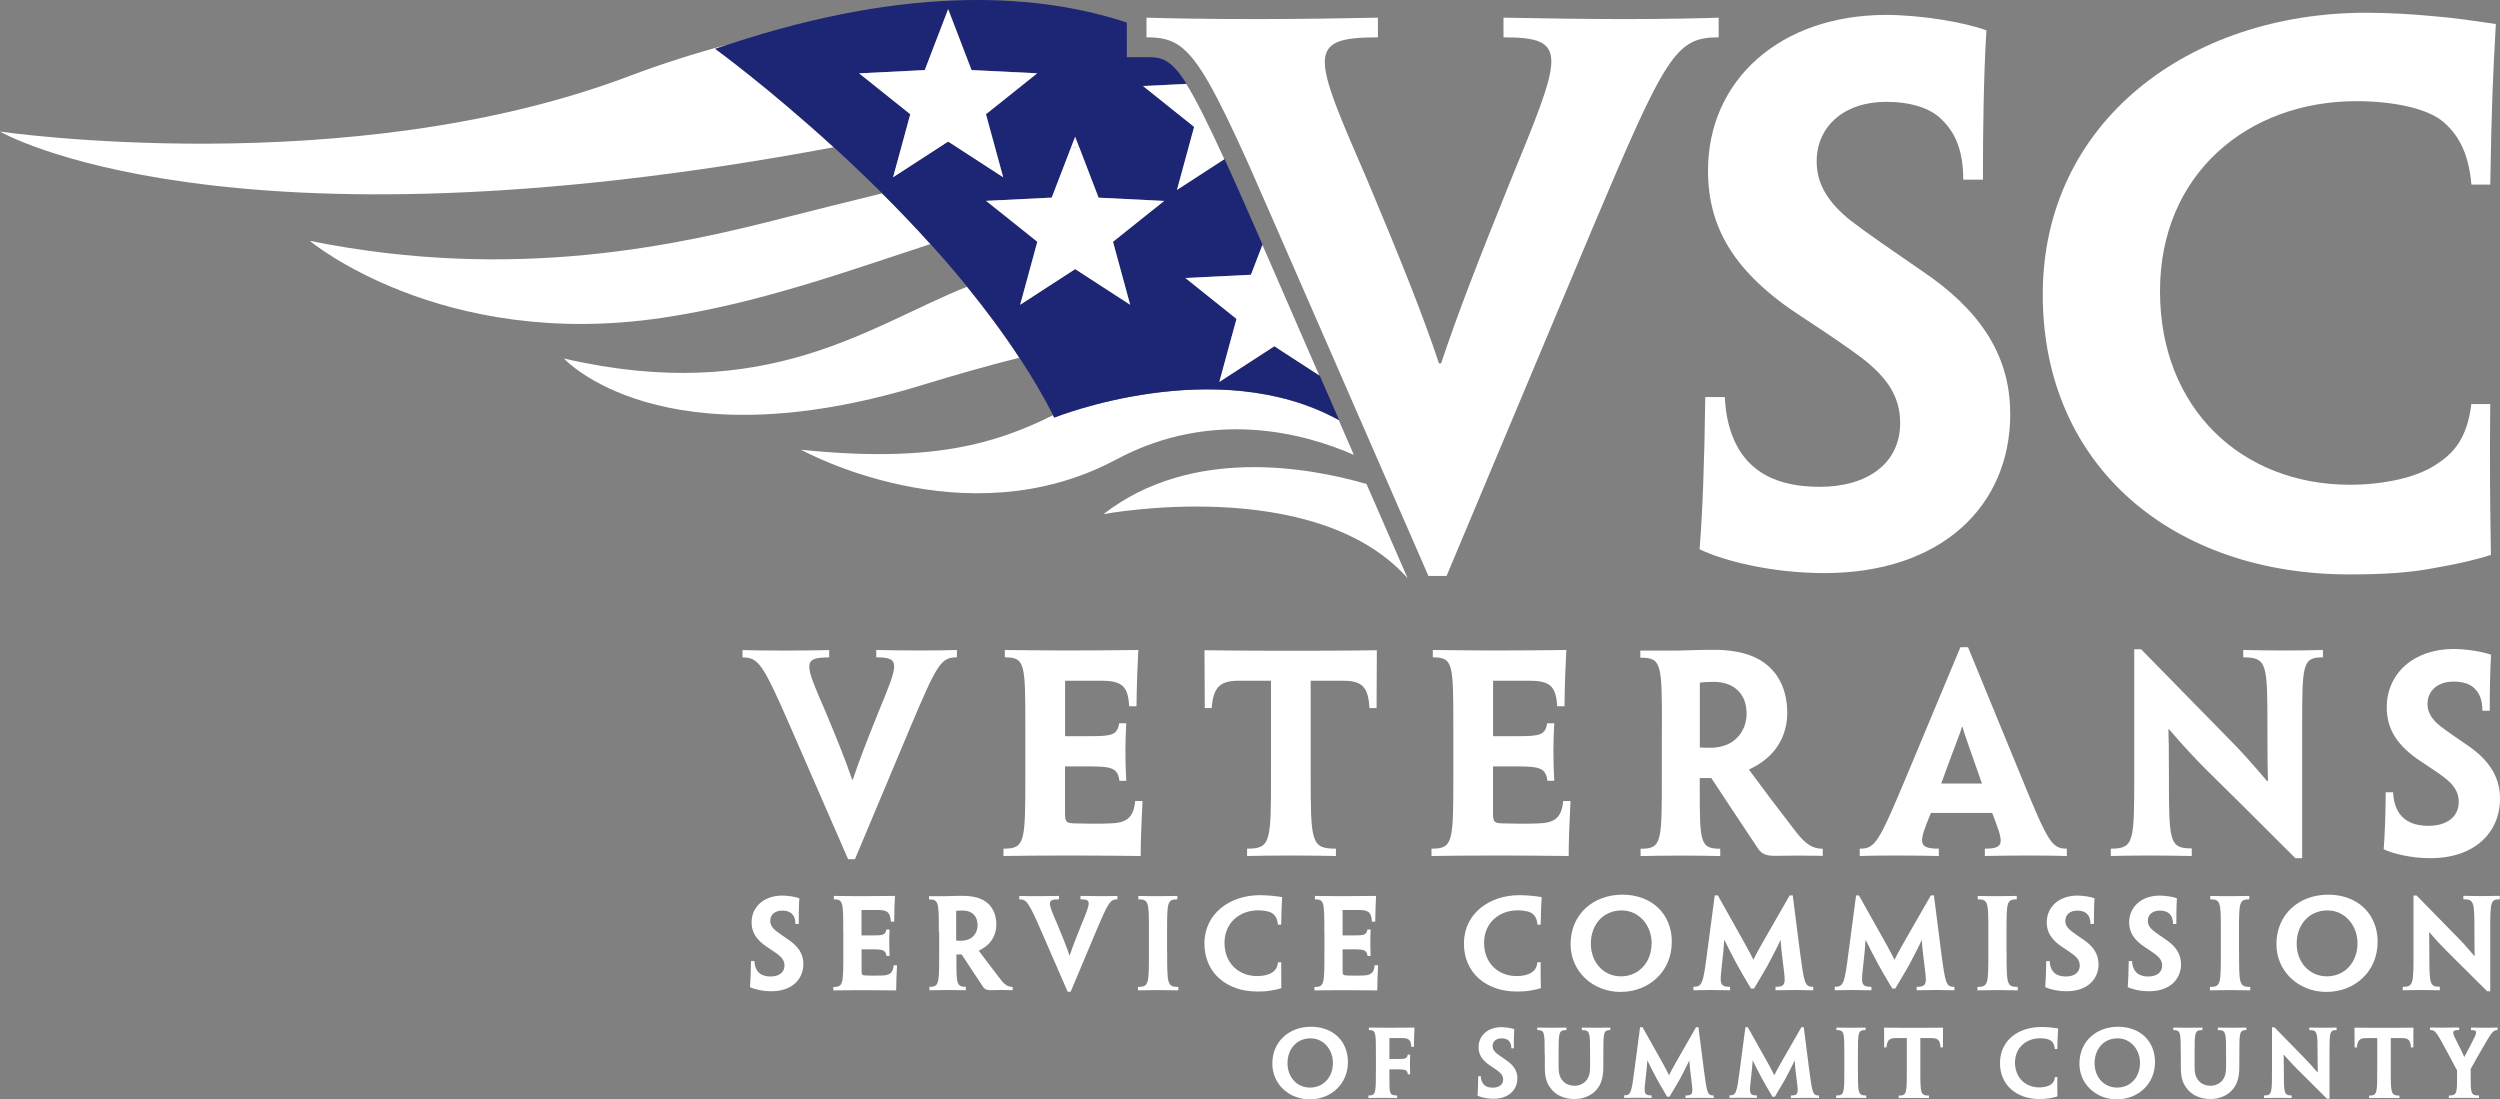 <?xml version="1.0" encoding="UTF-8"?>
<svg id="Layer_1" xmlns="http://www.w3.org/2000/svg" viewBox="0 0 300 131.91">
  <rect x="0" y="0" width="300" height="131.91" fill="#808080" stroke="none"/>
  <defs>
    <style>
      .cls-1 {
        fill: #1c2674;
      }

      .cls-2 {
        fill: #fff;
      }
    </style>
  </defs>
  <path class="cls-2" d="M102.59,103.1h-.82l-6.84-15.7c-3.4-7.79-3.91-8.51-5.83-8.51v-.88c.91.03,2.78.06,4.92.06,1.99,0,4-.03,5.48-.06v.88c-3.28,0-2.93.76-.47,6.43,1.45,3.47,2.46,5.96,3.22,8.23h.09c.76-2.27,1.7-4.7,3.09-8.14,2.37-5.77,2.71-6.53-.28-6.53v-.88c1.67.03,3.63.06,5.42.06s3.44-.03,4.26-.06v.88c-1.92,0-2.37.76-5.64,8.51l-6.59,15.7Z"/>
  <path class="cls-2" d="M123.04,87.43c0-7.79,0-8.55-2.46-8.55v-.88c1.64,0,4.07.06,7.03.06,3.12,0,6.46-.03,8.99-.06-.09,1.7-.19,3.94-.22,6.75h-.88c-.13-2.43-.88-3.06-3.34-3.06h-4.35v6.65h2.96c2.65,0,3.31-.13,3.53-1.55h.85c-.06,1.04-.1,2.18-.1,3.25,0,1.26.03,2.49.1,3.66h-.82c-.19-1.48-.85-1.73-3.5-1.73h-3.03v5.52c0,1.2.13,1.29,1.29,1.32,1.42.03,2.65.06,4.13,0,1.77-.06,2.8-.5,3-2.68h.88c-.13,2.81-.22,4.79-.22,6.59-2.59-.03-5.58-.06-8.36-.06-3.53,0-6.46.03-8.1.06v-.88c2.62,0,2.62-.76,2.62-9.11v-5.3Z"/>
  <path class="cls-2" d="M152.52,81.69h-3.91c-2.3,0-3,.85-3.22,3.28h-.82c0-2.84-.03-5.2-.03-6.94,2.99.03,5.71.06,8.45.06h4c3.15,0,5.8-.03,8.23-.06,0,1.74-.03,4.1-.03,6.94h-.85c-.16-2.52-.85-3.28-3.18-3.28h-3.88v11.07c0,8.33.03,9.08,3.03,9.08v.88c-1.36-.03-3.31-.06-5.33-.06s-4.13.03-5.33.06v-.88c2.87,0,2.87-.79,2.87-9.08v-11.07Z"/>
  <path class="cls-2" d="M174.4,87.43c0-7.79,0-8.55-2.46-8.55v-.88c1.64,0,4.07.06,7.03.06,3.12,0,6.46-.03,8.99-.06-.09,1.7-.19,3.94-.22,6.75h-.88c-.13-2.43-.88-3.06-3.34-3.06h-4.35v6.65h2.96c2.65,0,3.31-.13,3.53-1.55h.85c-.06,1.04-.1,2.18-.1,3.25,0,1.26.03,2.49.1,3.66h-.82c-.19-1.48-.85-1.73-3.5-1.73h-3.03v5.52c0,1.2.13,1.29,1.29,1.32,1.42.03,2.65.06,4.13,0,1.77-.06,2.81-.5,3-2.68h.88c-.13,2.81-.22,4.79-.22,6.59-2.59-.03-5.58-.06-8.35-.06-3.53,0-6.47.03-8.11.06v-.88c2.62,0,2.62-.76,2.62-9.11v-5.3Z"/>
  <path class="cls-2" d="M199.43,87.43c0-7.76,0-8.51-2.59-8.51v-.85h4.51c.63-.03,1.36-.03,2.14-.06.76-.03,1.54-.03,2.24-.03,1.67,0,3.25.25,4.45.73,2.59,1.01,4.29,3.34,4.29,6.84,0,2.62-1.26,4.48-2.55,5.52-.63.54-1.36.95-2.02,1.26v.06c1.76,2.4,3.15,4.23,5.64,7.47,1.17,1.48,1.99,1.99,3.19,1.99v.85c-.95,0-2.11-.03-3.12-.03s-1.89.03-2.62.03c-.91,0-1.54-.16-1.99-.82-1.99-2.96-4-6.02-5.64-8.51h-1.39v1.45c0,6.28.06,7.03,2.46,7.03v.88c-1.29-.03-2.87-.06-4.64-.06s-3.5.03-4.92.06v-.88c2.59,0,2.55-.76,2.55-9.11v-5.3ZM209.59,85.6c0-2.21-1.39-3.78-3.97-3.78-.66,0-1.36.06-1.64.09v7.79c.47.03.88.03,1.26.03,1.01,0,1.95-.25,2.65-.73.92-.63,1.7-1.76,1.7-3.37v-.03Z"/>
  <path class="cls-2" d="M231.71,97.55c-1.45,3.53-1.67,4.29.95,4.29v.88c-1.51-.03-3.25-.06-5.11-.06-2.02,0-3.47.03-4.38.06v-.88c1.89,0,2.27-.72,5.8-9.14l6.28-15.04h.91l6.18,15.04c3.41,8.36,3.85,9.14,5.68,9.14v.88c-.92-.03-2.36-.06-4.45-.06s-3.97.03-5.39.06v-.88c2.52,0,2.24-.76.88-4.29h-7.35ZM237.83,94.02l-.03-.09c-1.76-5.02-2.17-6.15-2.3-6.72h-.06c-.13.57-.63,1.67-2.46,6.72l-.03.09h4.89Z"/>
  <path class="cls-2" d="M276.26,102.98h-.82c-5.17-5.17-8.48-8.45-10.63-10.56-1.33-1.32-2.78-2.87-4.51-4.89h-.09c.03,1.23.06,2.21.06,5.2,0,8.29,0,9.08,2.74,9.08v.91c-1.83-.03-3.5-.06-5.04-.06-1.86,0-3.34.03-4.67.06v-.88c2.81,0,2.81-.82,2.81-9.11v-14.82h.82c5.08,5.2,8.35,8.54,10.5,10.72,1.61,1.61,2.71,2.87,4.63,5.11h.09c-.03-1.36-.06-2.81-.06-6.31,0-7.73,0-8.55-2.9-8.55v-.88c1.73.03,3.37.06,4.86.06,1.83,0,3.37-.03,4.7-.06v.88c-2.49,0-2.49.82-2.49,8.55v15.55Z"/>
  <path class="cls-2" d="M300,95.82c0,4.16-3.12,7.16-8.35,7.16-2.33,0-4.51-.54-5.61-1.07.13-1.54.22-3.94.25-6.84h.88c.06,1.51.6,2.59,1.36,3.18.76.63,1.83.85,2.9.85,2.17,0,3.62-1.07,3.62-2.87,0-1.23-.63-2.08-1.73-2.93-.63-.48-1.61-1.14-2.71-1.86-3.06-1.99-4.2-4.04-4.2-6.56,0-4.07,3.25-7,8.01-7,1.51,0,3.47.31,4.51.69-.13,2.08-.16,4.57-.16,6.72h-.88c0-1.29-.35-2.11-.98-2.71-.51-.51-1.39-.79-2.49-.79-1.89,0-3.12,1.1-3.12,2.68,0,1.04.54,1.86,1.51,2.65.82.63,1.8,1.29,3.22,2.27,2.49,1.67,3.97,3.69,3.97,6.4v.03Z"/>
  <path class="cls-2" d="M96.4,115.67c0,1.91-1.43,3.28-3.83,3.28-1.07,0-2.07-.25-2.57-.49.06-.71.1-1.81.12-3.13h.41c.03.69.28,1.19.62,1.46.35.29.84.39,1.33.39,1,0,1.66-.49,1.66-1.31,0-.56-.29-.95-.79-1.34-.29-.22-.74-.52-1.24-.85-1.4-.91-1.92-1.85-1.92-3,0-1.86,1.49-3.21,3.67-3.21.69,0,1.59.14,2.06.32-.06.95-.07,2.09-.07,3.08h-.4c0-.59-.16-.97-.45-1.24-.23-.23-.63-.36-1.14-.36-.87,0-1.43.5-1.43,1.23,0,.48.25.85.69,1.21.38.29.82.59,1.47,1.04,1.14.76,1.82,1.69,1.82,2.93v.02Z"/>
  <path class="cls-2" d="M101.19,111.83c0-3.57,0-3.91-1.13-3.91v-.41c.75,0,1.86.03,3.22.03,1.43,0,2.96-.02,4.12-.03-.05.78-.09,1.81-.1,3.09h-.4c-.06-1.11-.41-1.4-1.53-1.4h-1.99v3.05h1.36c1.21,0,1.52-.06,1.62-.71h.39c-.03.48-.04,1-.04,1.49,0,.58.02,1.14.04,1.68h-.38c-.09-.68-.39-.79-1.6-.79h-1.38v2.53c0,.55.06.59.59.61.65.02,1.21.03,1.89,0,.81-.03,1.29-.23,1.37-1.23h.4c-.06,1.29-.1,2.2-.1,3.02-1.18-.01-2.56-.03-3.83-.03-1.62,0-2.96.02-3.71.03v-.41c1.2,0,1.2-.35,1.2-4.17v-2.43Z"/>
  <path class="cls-2" d="M112.66,111.83c0-3.55,0-3.9-1.18-3.9v-.39h2.07c.29-.02.62-.02.98-.03.35-.01.71-.01,1.03-.01.76,0,1.49.11,2.04.33,1.18.46,1.96,1.53,1.96,3.13,0,1.2-.58,2.05-1.17,2.53-.29.24-.62.43-.92.58v.03c.81,1.1,1.44,1.93,2.59,3.42.53.68.91.91,1.46.91v.39c-.43,0-.97-.02-1.43-.02s-.87.02-1.2.02c-.42,0-.71-.07-.91-.38-.91-1.36-1.83-2.76-2.58-3.9h-.63v.66c0,2.87.03,3.22,1.13,3.22v.41c-.59-.01-1.31-.03-2.12-.03s-1.6.02-2.25.03v-.41c1.18,0,1.17-.35,1.17-4.17v-2.43ZM117.31,110.99c0-1.01-.63-1.73-1.82-1.73-.3,0-.62.03-.75.04v3.57c.22.02.4.02.58.02.46,0,.89-.11,1.21-.33.42-.29.78-.81.78-1.54v-.02Z"/>
  <path class="cls-2" d="M128.5,119.01h-.38l-3.13-7.19c-1.56-3.57-1.79-3.9-2.67-3.9v-.41c.42.02,1.27.03,2.25.03.91,0,1.83-.02,2.51-.03v.41c-1.5,0-1.34.35-.22,2.95.66,1.59,1.13,2.73,1.47,3.77h.04c.35-1.04.78-2.15,1.42-3.73,1.08-2.64,1.24-2.99-.13-2.99v-.41c.77.02,1.66.03,2.48.03s1.57-.02,1.95-.03v.41c-.88,0-1.08.35-2.59,3.9l-3.02,7.19Z"/>
  <path class="cls-2" d="M140.06,114.24c0,3.83,0,4.19,1.34,4.19v.41c-.59-.01-1.49-.03-2.44-.03s-1.79.02-2.4.03v-.41c1.31,0,1.31-.35,1.31-4.14v-2.46c0-3.57,0-3.91-1.27-3.91v-.41c.59.02,1.47.03,2.34.03.92,0,1.85-.02,2.34-.03v.41c-1.21,0-1.23.35-1.23,3.9v2.43Z"/>
  <path class="cls-2" d="M153.35,110.95c-.06-.69-.3-1.07-.61-1.31-.33-.26-1.01-.4-1.76-.4-2.22,0-4.04,1.49-4.04,3.91s1.69,3.98,3.92,3.98c.68,0,1.37-.14,1.78-.42.36-.23.63-.53.72-1.24h.39c-.01,1.13,0,2.3.01,3.11-.25.09-.68.19-1.1.26-.58.12-1.14.14-1.82.14-3.61,0-6.31-2.21-6.31-5.76s3-5.8,6.66-5.8c.46,0,.95.03,1.4.07.39.03.87.1,1.27.16-.06,1.04-.09,1.67-.12,3.31h-.39Z"/>
  <path class="cls-2" d="M158.92,111.83c0-3.57,0-3.91-1.13-3.91v-.41c.75,0,1.86.03,3.22.03,1.43,0,2.96-.02,4.12-.03-.04.78-.09,1.81-.1,3.09h-.4c-.06-1.11-.41-1.4-1.53-1.4h-1.99v3.05h1.36c1.21,0,1.52-.06,1.62-.71h.39c-.03.48-.04,1-.04,1.49,0,.58.01,1.14.04,1.68h-.38c-.09-.68-.39-.79-1.6-.79h-1.39v2.53c0,.55.06.59.59.61.65.02,1.21.03,1.89,0,.81-.03,1.29-.23,1.37-1.23h.41c-.06,1.29-.1,2.2-.1,3.02-1.18-.01-2.56-.03-3.83-.03-1.62,0-2.96.02-3.71.03v-.41c1.2,0,1.2-.35,1.2-4.17v-2.43Z"/>
  <path class="cls-2" d="M184.5,110.95c-.06-.69-.3-1.07-.61-1.31-.33-.26-1.01-.4-1.76-.4-2.23,0-4.04,1.49-4.04,3.91s1.69,3.98,3.91,3.98c.68,0,1.37-.14,1.77-.42.36-.23.64-.53.72-1.24h.39c-.01,1.13,0,2.3.02,3.11-.25.09-.68.19-1.1.26-.58.12-1.14.14-1.82.14-3.61,0-6.31-2.21-6.31-5.76s3-5.8,6.66-5.8c.46,0,.95.03,1.4.07.39.03.87.1,1.27.16-.06,1.04-.09,1.67-.12,3.31h-.39Z"/>
  <path class="cls-2" d="M200.61,113.07c0,3.42-2.64,5.96-6.15,5.96-3.31,0-5.99-2.44-5.99-5.73,0-3.6,2.73-5.94,6.21-5.94s5.94,2.25,5.94,5.69v.02ZM198.2,113.19c0-2.15-1.52-3.94-3.6-3.94-2.25,0-3.7,1.75-3.7,3.98s1.5,3.93,3.62,3.93,3.67-1.67,3.67-3.96h0Z"/>
  <path class="cls-2" d="M205.77,107.45h.37c3.32,5.91,3.8,6.74,4.26,7.71h.01c.46-.95.94-1.78,4.35-7.71h.37l.87,6.8c.51,3.83.58,4.17,1.59,4.17v.41c-.58-.01-1.34-.03-2.12-.03-.84,0-1.67.02-2.41.03v-.41c1.27,0,1.21-.42.95-2.43-.19-1.54-.29-2.37-.33-3.18h-.02c-.46,1-.82,1.65-1.5,2.96-.35.61-.91,1.58-1.67,2.85h-.38c-.79-1.33-1.37-2.32-1.69-2.92-.65-1.23-1.02-1.92-1.49-2.9h-.02c-.04.82-.13,1.62-.3,3.19-.23,2.01-.27,2.43,1,2.43v.41c-.69-.01-1.53-.03-2.38-.03-.78,0-1.49.02-2.02.03v-.42c1.05,0,1.17-.33,1.66-4.16l.9-6.8Z"/>
  <path class="cls-2" d="M222.7,107.45h.37c3.32,5.91,3.8,6.74,4.26,7.71h.02c.46-.95.94-1.78,4.35-7.71h.37l.87,6.8c.51,3.83.58,4.17,1.59,4.17v.41c-.58-.01-1.34-.03-2.12-.03-.84,0-1.67.02-2.41.03v-.41c1.27,0,1.21-.42.95-2.43-.19-1.54-.29-2.37-.33-3.18h-.01c-.46,1-.83,1.65-1.5,2.96-.35.61-.91,1.58-1.67,2.85h-.37c-.8-1.33-1.37-2.32-1.69-2.92-.65-1.23-1.03-1.92-1.49-2.9h-.02c-.04.82-.13,1.62-.3,3.19-.23,2.01-.27,2.43,1,2.43v.41c-.69-.01-1.53-.03-2.38-.03-.78,0-1.49.02-2.02.03v-.42c1.05,0,1.17-.33,1.66-4.16l.9-6.8Z"/>
  <path class="cls-2" d="M240.79,114.24c0,3.83,0,4.19,1.34,4.19v.41c-.59-.01-1.49-.03-2.44-.03s-1.79.02-2.4.03v-.41c1.31,0,1.31-.35,1.31-4.14v-2.46c0-3.57,0-3.91-1.27-3.91v-.41c.59.02,1.47.03,2.34.03.92,0,1.85-.02,2.34-.03v.41c-1.21,0-1.23.35-1.23,3.9v2.43Z"/>
  <path class="cls-2" d="M251.83,115.67c0,1.91-1.43,3.28-3.83,3.28-1.07,0-2.06-.25-2.57-.49.06-.71.1-1.81.12-3.13h.41c.03.69.27,1.19.62,1.46.35.29.84.39,1.33.39,1,0,1.66-.49,1.66-1.31,0-.56-.29-.95-.8-1.34-.29-.22-.74-.52-1.24-.85-1.4-.91-1.92-1.85-1.92-3,0-1.86,1.49-3.21,3.67-3.21.69,0,1.59.14,2.06.32-.06.95-.07,2.09-.07,3.08h-.41c0-.59-.16-.97-.45-1.24-.23-.23-.63-.36-1.14-.36-.87,0-1.43.5-1.43,1.23,0,.48.24.85.69,1.21.37.29.82.59,1.47,1.04,1.14.76,1.82,1.69,1.82,2.93v.02Z"/>
  <path class="cls-2" d="M261.73,115.67c0,1.91-1.43,3.28-3.83,3.28-1.07,0-2.06-.25-2.57-.49.06-.71.1-1.81.12-3.13h.4c.03.69.28,1.19.62,1.46.35.29.84.39,1.33.39,1,0,1.66-.49,1.66-1.31,0-.56-.29-.95-.8-1.34-.29-.22-.74-.52-1.24-.85-1.4-.91-1.92-1.85-1.92-3,0-1.86,1.49-3.21,3.67-3.21.69,0,1.59.14,2.06.32-.06.95-.07,2.09-.07,3.08h-.4c0-.59-.16-.97-.45-1.24-.23-.23-.63-.36-1.14-.36-.87,0-1.43.5-1.43,1.23,0,.48.24.85.69,1.21.37.29.82.59,1.47,1.04,1.14.76,1.82,1.69,1.82,2.93v.02Z"/>
  <path class="cls-2" d="M268.69,114.24c0,3.83,0,4.19,1.34,4.19v.41c-.59-.01-1.49-.03-2.44-.03s-1.79.02-2.4.03v-.41c1.31,0,1.31-.35,1.31-4.14v-2.46c0-3.57,0-3.91-1.27-3.91v-.41c.59.02,1.47.03,2.34.03.93,0,1.85-.02,2.34-.03v.41c-1.21,0-1.23.35-1.23,3.9v2.43Z"/>
  <path class="cls-2" d="M285.31,113.07c0,3.42-2.64,5.96-6.15,5.96-3.3,0-5.99-2.44-5.99-5.73,0-3.6,2.73-5.94,6.21-5.94s5.94,2.25,5.94,5.69v.02ZM282.9,113.19c0-2.15-1.52-3.94-3.6-3.94-2.25,0-3.7,1.75-3.7,3.98s1.5,3.93,3.63,3.93,3.67-1.67,3.67-3.96h0Z"/>
  <path class="cls-2" d="M298.83,118.95h-.37c-2.37-2.37-3.89-3.87-4.87-4.84-.61-.61-1.27-1.31-2.06-2.24h-.04c.01.56.03,1.01.03,2.38,0,3.8,0,4.16,1.26,4.16v.42c-.84-.01-1.6-.03-2.31-.03-.85,0-1.53.02-2.14.03v-.41c1.29,0,1.29-.37,1.29-4.17v-6.79h.37c2.32,2.38,3.83,3.92,4.81,4.91.74.74,1.24,1.31,2.12,2.34h.04c-.01-.62-.03-1.29-.03-2.89,0-3.54,0-3.91-1.33-3.91v-.41c.79.02,1.55.03,2.22.03.84,0,1.54-.02,2.15-.03v.41c-1.14,0-1.14.38-1.14,3.91v7.12Z"/>
  <path class="cls-2" d="M161.75,127.46c0,2.56-1.97,4.46-4.59,4.46-2.47,0-4.48-1.82-4.48-4.28,0-2.69,2.04-4.43,4.64-4.43s4.43,1.68,4.43,4.25h0ZM159.95,127.55c0-1.61-1.13-2.95-2.69-2.95-1.68,0-2.76,1.31-2.76,2.98s1.12,2.93,2.71,2.93,2.74-1.25,2.74-2.95h0Z"/>
  <path class="cls-2" d="M169.36,125.62c-.04-.83-.3-1.05-1.14-1.05h-1.49v2.51h.99c.91,0,1.13-.04,1.21-.53h.29c-.02.36-.03.74-.03,1.11,0,.43.01.86.03,1.26h-.28c-.06-.52-.29-.6-1.2-.6h-1.01v1.24c0,1.63,0,1.9.93,1.9v.3c-.46-.01-1.1-.02-1.7-.02-.57,0-1.19.01-1.75.02v-.3c.9,0,.9-.26.9-3.12v-1.81c0-2.66,0-2.92-.84-2.92v-.3c.49.01,1.4.02,2.4.02,1.07,0,2.21-.01,3.07-.02-.03.58-.06,1.35-.07,2.31h-.3Z"/>
  <path class="cls-2" d="M182.08,129.4c0,1.42-1.07,2.45-2.86,2.45-.8,0-1.54-.18-1.92-.37.04-.53.08-1.35.09-2.34h.3c.02.52.21.88.46,1.09.26.22.63.29.99.29.74,0,1.24-.37,1.24-.98,0-.42-.22-.71-.59-1-.21-.16-.55-.39-.93-.64-1.05-.68-1.43-1.38-1.43-2.24,0-1.39,1.11-2.4,2.74-2.4.52,0,1.19.11,1.54.24-.04.71-.05,1.56-.05,2.3h-.3c0-.44-.12-.72-.33-.93-.17-.17-.48-.27-.85-.27-.65,0-1.07.38-1.07.92,0,.36.18.64.52.91.28.22.61.44,1.1.78.85.57,1.36,1.26,1.36,2.19h0Z"/>
  <path class="cls-2" d="M185.36,126.53c0-2.65.01-2.92-.89-2.92v-.3c.52.01,1.08.02,1.76.02.61,0,1.16-.01,1.74-.02v.3c-.94,0-.94.27-.94,2.92v1.53c0,.79.17,1.27.52,1.66.32.36.82.57,1.43.57.47,0,.97-.2,1.32-.57.34-.38.51-.84.51-1.66v-1.53c0-2.65.01-2.92-.99-2.92v-.3c.66.01,1.24.02,1.76.02.71,0,1.26-.01,1.66-.02v.3c-.83,0-.84.27-.84,2.92v1.47c0,1.59-.4,2.37-1.02,2.98-.45.43-1.29.9-2.41.9-1.27,0-2.28-.45-2.89-1.29-.5-.64-.7-1.35-.7-2.5v-1.55Z"/>
  <path class="cls-2" d="M196.82,123.26h.28c2.48,4.41,2.84,5.04,3.18,5.76h.01c.34-.71.7-1.33,3.24-5.76h.28l.65,5.08c.38,2.86.43,3.12,1.19,3.12v.3c-.43-.01-1-.02-1.59-.02-.62,0-1.25.01-1.8.02v-.3c.95,0,.91-.31.71-1.81-.14-1.15-.22-1.77-.25-2.37h-.01c-.35.74-.62,1.23-1.12,2.21-.26.45-.68,1.17-1.25,2.12h-.28c-.59-.99-1.03-1.74-1.26-2.18-.48-.92-.77-1.43-1.11-2.17h-.01c-.03.61-.1,1.21-.23,2.38-.17,1.5-.2,1.81.74,1.81v.3c-.52-.01-1.14-.02-1.78-.02-.58,0-1.11.01-1.51.02v-.31c.79,0,.87-.25,1.24-3.1l.67-5.08Z"/>
  <path class="cls-2" d="M209.45,123.26h.28c2.48,4.41,2.84,5.04,3.18,5.76h.01c.35-.71.7-1.33,3.25-5.76h.28l.65,5.08c.38,2.86.43,3.12,1.18,3.12v.3c-.43-.01-1-.02-1.58-.02-.63,0-1.25.01-1.8.02v-.3c.95,0,.91-.31.71-1.81-.14-1.15-.22-1.77-.25-2.37h-.01c-.34.74-.61,1.23-1.12,2.21-.26.45-.68,1.17-1.25,2.12h-.28c-.59-.99-1.02-1.74-1.26-2.18-.48-.92-.76-1.43-1.11-2.17h-.01c-.03.61-.1,1.21-.23,2.38-.17,1.5-.21,1.81.74,1.81v.3c-.52-.01-1.14-.02-1.78-.02-.58,0-1.11.01-1.51.02v-.31c.79,0,.87-.25,1.24-3.1l.67-5.08Z"/>
  <path class="cls-2" d="M222.95,128.33c0,2.86,0,3.13,1,3.13v.3c-.44-.01-1.11-.02-1.82-.02s-1.34.01-1.79.02v-.3c.98,0,.98-.26.98-3.1v-1.83c0-2.66,0-2.92-.95-2.92v-.3c.44.01,1.1.02,1.75.02.69,0,1.38-.01,1.75-.02v.3c-.91,0-.92.26-.92,2.91v1.81Z"/>
  <path class="cls-2" d="M228.82,124.57h-1.34c-.79,0-1.03.29-1.1,1.12h-.28c0-.97-.01-1.78-.01-2.37,1.03.01,1.95.02,2.89.02h1.37c1.08,0,1.99-.01,2.81-.02,0,.59-.01,1.4-.01,2.37h-.29c-.06-.86-.29-1.12-1.09-1.12h-1.33v3.79c0,2.85.01,3.11,1.04,3.11v.3c-.46-.01-1.13-.02-1.82-.02s-1.41.01-1.82.02v-.3c.98,0,.98-.27.98-3.11v-3.79Z"/>
  <path class="cls-2" d="M246.58,125.87c-.04-.52-.23-.8-.45-.98-.25-.19-.75-.3-1.31-.3-1.66,0-3.02,1.11-3.02,2.92s1.26,2.98,2.92,2.98c.51,0,1.02-.11,1.33-.31.27-.17.48-.4.54-.93h.29c-.01.84,0,1.72.01,2.32-.18.07-.51.14-.82.2-.43.08-.85.11-1.36.11-2.7,0-4.71-1.65-4.71-4.3,0-2.78,2.24-4.34,4.97-4.34.35,0,.71.02,1.05.05.29.02.65.08.95.12-.04.78-.07,1.25-.09,2.47h-.29Z"/>
  <path class="cls-2" d="M258.6,127.46c0,2.56-1.97,4.46-4.59,4.46-2.47,0-4.48-1.82-4.48-4.28,0-2.69,2.04-4.43,4.64-4.43s4.43,1.68,4.43,4.25h0ZM256.8,127.55c0-1.61-1.13-2.95-2.69-2.95-1.68,0-2.76,1.31-2.76,2.98s1.12,2.93,2.71,2.93,2.74-1.25,2.74-2.95h0Z"/>
  <path class="cls-2" d="M261.69,126.53c0-2.65,0-2.92-.9-2.92v-.3c.52.01,1.08.02,1.76.02.61,0,1.16-.01,1.74-.02v.3c-.94,0-.94.27-.94,2.92v1.53c0,.79.17,1.27.52,1.66.32.36.82.57,1.43.57.47,0,.97-.2,1.32-.57.34-.38.51-.84.51-1.66v-1.53c0-2.65,0-2.92-.99-2.92v-.3c.66.01,1.24.02,1.76.02.71,0,1.26-.01,1.66-.02v.3c-.83,0-.84.27-.84,2.92v1.47c0,1.59-.4,2.37-1.03,2.98-.45.43-1.29.9-2.4.9-1.27,0-2.28-.45-2.89-1.29-.5-.64-.7-1.35-.7-2.5v-1.55Z"/>
  <path class="cls-2" d="M279.52,131.85h-.28c-1.77-1.77-2.9-2.89-3.63-3.61-.45-.45-.95-.98-1.54-1.67h-.03c.01.42.02.76.02,1.78,0,2.84,0,3.1.94,3.1v.31c-.62-.01-1.2-.02-1.72-.02-.64,0-1.14.01-1.6.02v-.3c.96,0,.96-.28.96-3.12v-5.07h.28c1.74,1.78,2.86,2.92,3.59,3.67.55.55.93.98,1.59,1.75h.03c-.01-.46-.02-.96-.02-2.16,0-2.64,0-2.92-.99-2.92v-.3c.59.01,1.15.02,1.66.02.63,0,1.15-.01,1.61-.02v.3c-.85,0-.85.28-.85,2.92v5.31Z"/>
  <path class="cls-2" d="M285.27,124.57h-1.34c-.79,0-1.03.29-1.1,1.12h-.28c0-.97-.01-1.78-.01-2.37,1.03.01,1.95.02,2.89.02h1.37c1.08,0,1.98-.01,2.81-.02,0,.59-.01,1.4-.01,2.37h-.29c-.05-.86-.29-1.12-1.09-1.12h-1.33v3.79c0,2.85.01,3.11,1.04,3.11v.3c-.46-.01-1.13-.02-1.82-.02s-1.41.01-1.82.02v-.3c.98,0,.98-.27.98-3.11v-3.79Z"/>
  <path class="cls-2" d="M296.48,128.31v.71c0,2.19,0,2.44,1,2.44v.3c-.45-.01-1.08-.02-1.79-.02s-1.41.01-1.83.02v-.3c.99,0,.99-.25.99-2.44v-.56l-.85-1.6c-1.62-2.98-1.69-3.26-2.39-3.26v-.3c.33.01.81.02,1.41.02.7,0,1.41-.01,2.08-.02v.3c-1.02,0-.85.28-.1,1.76.3.58.59,1.17.71,1.47h.02c.14-.29.45-.86.74-1.42.8-1.54.95-1.8.05-1.8v-.3c.64.01,1.12.02,1.78.02s1.05-.01,1.4-.02v.3c-.59,0-.69.24-2.41,3.22l-.83,1.49Z"/>
  <path class="cls-2" d="M87.36,5.34c-3.82,1.01-7.8,2.26-11.93,3.82C41.75,21.87,0,15.79,0,15.79c0,0,26.79,15.61,100.03,1.88-7.91-7.23-14.22-11.81-14.22-11.81.52-.18,1.04-.35,1.55-.52Z"/>
  <path class="cls-2" d="M126.48,50.1c-.04-.09-.09-.17-.14-.26-6.93,3.43-14.56,5.74-30.2,4.13,0,0,19.57,10.92,37.79,1.18,11.52-6.16,22.53-3.19,28.53-.57l-1.81-4.16c-14.71-8.13-34.17-.31-34.17-.31Z"/>
  <path class="cls-2" d="M105.83,23.21c-4.13,1.01-8.07,1.99-11.31,2.82-12.91,3.33-32.62,7.87-57.35,2.87,0,0,15.71,13.13,42.16,9.26,11.66-1.71,22.51-5.67,32.31-8.87-1.92-2.13-3.88-4.17-5.81-6.09Z"/>
  <path class="cls-2" d="M132.41,61.7s25.37-4.82,36.5,7.68h0s-4.93-11.3-4.93-11.3c-6.86-1.99-21.01-4.59-31.58,3.63Z"/>
  <path class="cls-2" d="M67.68,43.03s11.65,12.81,43.1,3.14c4.26-1.31,8.08-2.37,11.53-3.24-1.92-2.92-4.04-5.77-6.27-8.52-11.61,4.61-23.86,14.28-48.36,8.61Z"/>
  <path class="cls-1" d="M113.65,17.07c.08,0,.16,0,.23,0l-.11-.07-.12.08Z"/>
  <path class="cls-1" d="M158.31,45.05l-5.39-3.5-6.6,4.28,1.43-5.23.3-1.09.34-1.24-6.14-4.91,7.88-.39,1.38-3.59-.53-1.23c-1.57-3.6-2.9-6.58-4.03-9.06l-5.69,3.69,2.06-7.56-6.14-4.91,5.2-.26c-1.89-3-3-3.19-4.76-3.19h-2.4V2.71c-10.02-3.33-25.55-4.74-47.83,2.63-.51.17-1.03.34-1.55.52,0,0,6.3,4.58,14.22,11.81,1.87,1.71,3.82,3.57,5.81,5.54,1.93,1.92,3.88,3.96,5.81,6.09,1.49,1.66,2.97,3.37,4.4,5.13,2.23,2.74,4.36,5.59,6.27,8.52,1.49,2.27,2.85,4.57,4.04,6.9.04.09.09.17.14.26,0,0,19.46-7.82,34.17.31l-2.34-5.36ZM113.89,17.06c-.08,0-.16,0-.23,0l-6.48,4.2,1.11-4.07.95-3.48-6.14-4.91,7.88-.39,2.58-6.73.23-.59.22.58,2.58,6.73,7.88.39-6.14,4.91.88,3.24.78,2.86.4,1.46-1.75-1.13-4.74-3.07ZM138.33,25.21l-4.77,3.81.04.15,2.02,7.41-6.6-4.28-6.6,4.28,1.3-4.77.76-2.79-3.24-2.59-2.91-2.32,7.88-.39,2.27-5.91.41-1.07.13-.33.12.32.33.85,2.36,6.15,7.88.39-1.38,1.1Z"/>
  <path class="cls-2" d="M129.47,17.58l-.33-.85c-.08,0-.17,0-.25,0l-.41,1.07c.34-.08.67-.16.99-.23Z"/>
  <path class="cls-2" d="M129.02,16.41l-.13.33c.08,0,.17,0,.25,0l-.12-.32Z"/>
  <path class="cls-2" d="M139.71,24.11l-7.88-.39-2.36-6.15c-.32.07-.65.15-.99.23l-2.27,5.91-7.88.39,2.91,2.32,3.24,2.59-.76,2.79-1.3,4.77,6.6-4.28,6.6,4.28-2.02-7.41-.04-.15,4.77-3.81,1.38-1.1Z"/>
  <polygon class="cls-2" points="119.2 16.96 118.31 13.71 124.46 8.8 116.58 8.41 114 1.68 113.77 1.1 113.55 1.69 110.97 8.41 103.09 8.8 109.23 13.71 108.28 17.2 107.17 21.27 113.65 17.07 113.77 16.99 113.89 17.06 118.63 20.14 120.38 21.27 119.98 19.81 119.2 16.96"/>
  <polygon class="cls-2" points="151.49 29.38 150.11 32.97 142.24 33.36 148.38 38.27 148.04 39.51 147.74 40.6 146.32 45.83 152.92 41.55 158.31 45.05 151.49 29.38"/>
  <path class="cls-2" d="M137.15,10.32l6.14,4.91-2.06,7.56,5.69-3.69c-2.02-4.41-3.44-7.23-4.57-9.03l-5.2.26Z"/>
  <path class="cls-2" d="M194.89,2.29c-4.79,0-10.01-.09-14.47-.17v2.36c7.99,0,7.07,2.02.76,17.42-3.7,9.17-6.23,15.65-8.25,21.71h-.25c-2.02-6.06-4.71-12.71-8.59-21.96-6.56-15.15-7.49-17.17,1.26-17.17v-2.36c-3.95.08-9.34.17-14.64.17-5.72,0-10.69-.09-13.13-.17v2.36c2.83,0,4.51.59,6.96,4.59.16.26.32.54.49.83,1.3,2.26,2.84,5.45,4.86,9.94.85,1.88,21.52,49.27,21.52,49.27h2.18l17.59-41.91c8.75-20.7,9.93-22.72,15.06-22.72v-2.36c-2.19.08-6.48.17-11.36.17Z"/>
  <path class="cls-2" d="M241.23,49.67c0,11.11-8.33,19.1-22.3,19.1-6.23,0-12.03-1.43-14.98-2.86.34-4.13.59-10.52.68-18.26h2.35c.17,4.04,1.6,6.9,3.62,8.5,2.02,1.68,4.88,2.27,7.75,2.27,5.8,0,9.67-2.86,9.67-7.66,0-3.28-1.68-5.55-4.63-7.83-1.68-1.26-4.29-3.03-7.24-4.96-8.16-5.3-11.19-10.77-11.19-17.5,0-10.86,8.67-18.68,21.38-18.68,4.04,0,9.26.84,12.03,1.85-.34,5.55-.42,12.2-.42,17.92h-2.36c0-3.45-.93-5.64-2.61-7.24-1.34-1.35-3.7-2.1-6.65-2.1-5.05,0-8.33,2.95-8.33,7.15,0,2.78,1.43,4.96,4.04,7.07,2.19,1.68,4.8,3.45,8.58,6.06,6.65,4.46,10.6,9.85,10.6,17.08v.08Z"/>
  <path class="cls-2" d="M296.57,22.15c-.34-4.04-1.77-6.23-3.54-7.66-1.93-1.51-5.89-2.35-10.27-2.35-12.96,0-23.56,8.67-23.56,22.8s9.84,23.23,22.8,23.23c3.95,0,7.99-.84,10.35-2.44,2.11-1.35,3.7-3.12,4.21-7.24h2.27c-.09,6.56,0,13.38.08,18.09-1.43.5-3.96,1.09-6.4,1.51-3.37.67-6.65.84-10.6.84-21.04,0-36.78-12.87-36.78-33.58S262.65,1.53,283.94,1.53c2.69,0,5.56.17,8.16.42,2.27.17,5.05.59,7.4.93-.34,6.06-.51,9.76-.67,19.27h-2.27Z"/>
</svg>